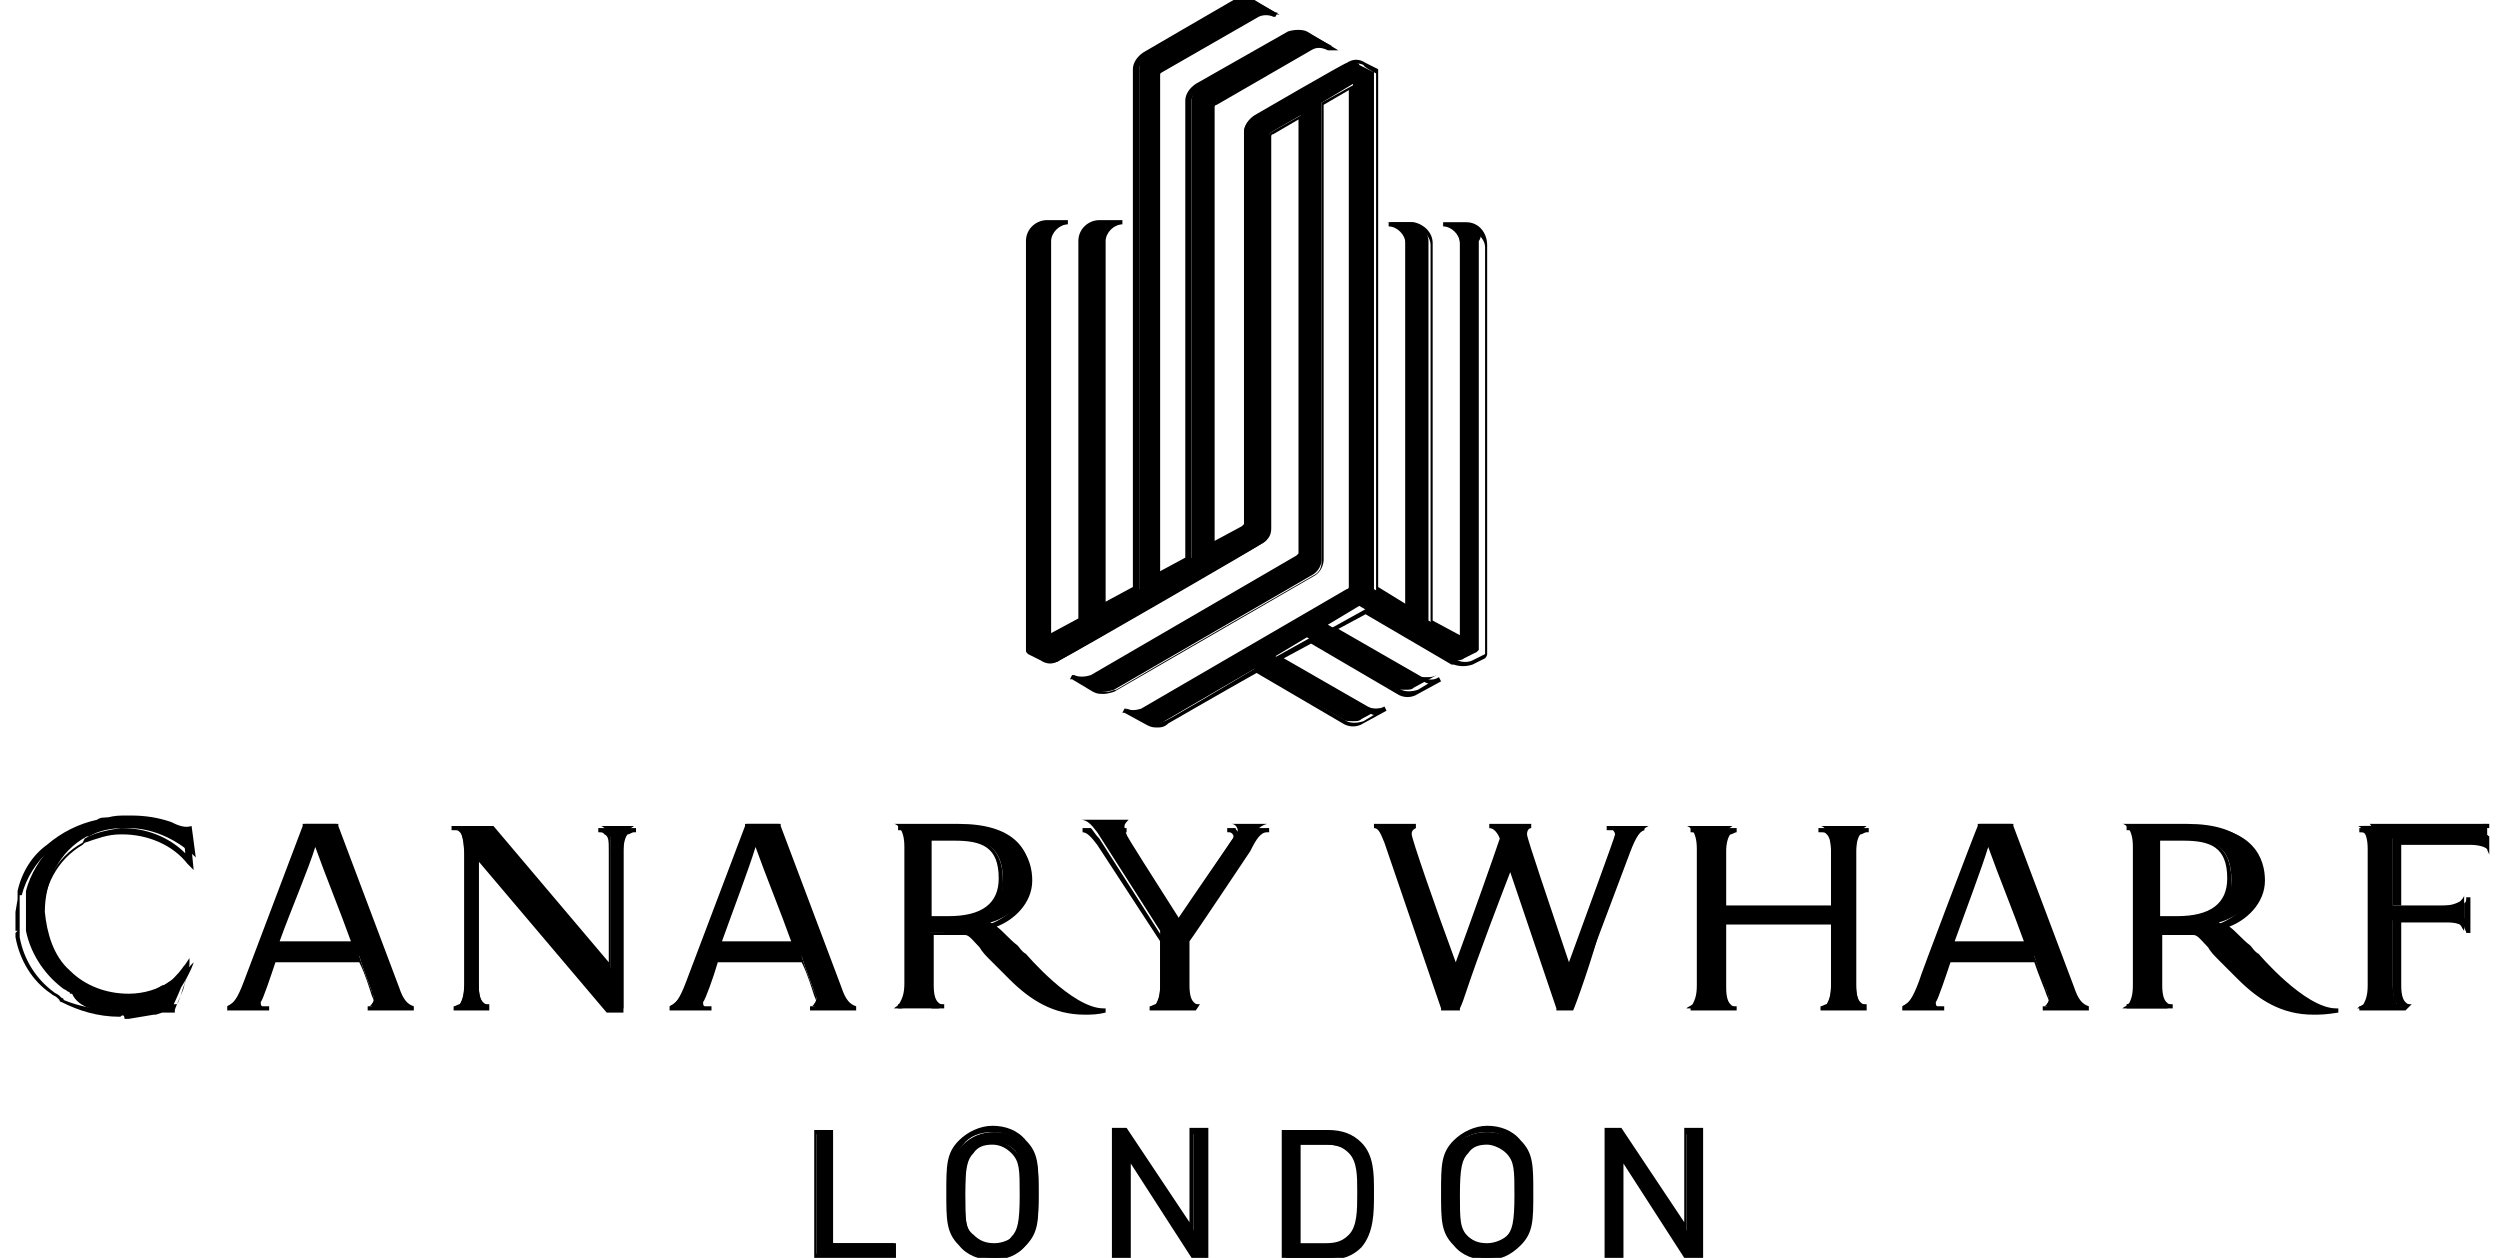 <svg width="159" height="80" viewBox="0 0 159 80" fill="none" xmlns="http://www.w3.org/2000/svg">
<g clip-path="url(#clip0_963_982)">
<path d="M74.985 58.667C74.851 58.667 74.851 58.533 74.985 58.667Z" fill="black"/>
<path d="M64.985 60.667C64.185 59.867 63.518 58.934 62.985 58.667C64.052 58.4 65.518 57.334 65.518 55.733C65.518 54 64.452 52.4 60.985 52.4C60.585 52.4 56.852 52.4 56.852 52.4C56.985 52.4 57.118 52.533 57.252 52.667C57.385 52.934 57.518 53.2 57.518 53.867V62.533C57.518 63.2 57.385 63.467 57.252 63.733C57.118 64 56.985 64 56.852 64.133H59.785C59.652 64.133 59.518 64 59.385 63.867C59.252 63.6 59.118 63.334 59.118 62.667V59.334H59.785C60.318 59.334 60.852 59.334 61.252 59.334C61.785 59.467 62.185 60.133 62.985 60.934L64.185 62.133C65.785 63.733 67.385 64.667 70.052 64.267C68.185 64.4 64.985 60.667 64.985 60.667ZM60.318 58.4H59.118V54.667V53.334C59.118 53.334 60.452 53.334 60.718 53.334C62.718 53.334 63.785 53.867 63.785 56C63.785 58.133 61.918 58.4 60.318 58.4Z" fill="black"/>
<path d="M68.985 64.533C66.985 64.533 65.518 63.6 64.185 62.267L62.985 61.067C62.718 60.8 62.452 60.533 62.318 60.267C61.918 59.867 61.651 59.467 61.385 59.467C60.985 59.467 60.452 59.467 60.051 59.467H59.385V62.667C59.385 63.333 59.518 63.6 59.651 63.733C59.785 63.867 59.785 63.867 60.051 63.867V64.133H57.118V63.867C57.252 63.867 57.385 63.733 57.518 63.733C57.651 63.6 57.785 63.2 57.785 62.667V54C57.785 53.333 57.651 53.067 57.518 52.933C57.385 52.8 57.385 52.8 57.118 52.8V52.533H60.985C64.985 52.533 65.651 54.667 65.651 56C65.651 57.467 64.451 58.533 63.385 58.933C63.785 59.2 64.185 59.733 64.718 60.133C64.852 60.267 64.985 60.533 65.251 60.667C65.251 60.667 68.185 64.133 70.185 64.133H70.318V64.4C69.785 64.533 69.385 64.533 68.985 64.533ZM60.051 59.067C60.452 59.067 60.985 59.067 61.385 59.2C61.785 59.333 62.185 59.6 62.585 60.133C62.718 60.4 62.985 60.667 63.252 60.933L64.451 62.133C65.785 63.467 66.985 64.267 68.985 64.267C67.118 63.467 64.985 61.067 64.852 60.933C64.718 60.8 64.585 60.533 64.318 60.4C63.785 59.733 63.252 59.2 62.852 59.067L62.318 58.933L62.852 58.8C63.785 58.533 65.251 57.467 65.251 56C65.251 54 63.651 52.8 60.985 52.8H57.385C57.651 53.067 57.651 53.467 57.651 54.133V62.8C57.651 63.333 57.651 63.867 57.385 64.133H59.252C58.985 63.867 58.985 63.467 58.985 62.8V59.333H60.051C59.918 59.067 60.051 59.067 60.051 59.067ZM60.318 58.667H58.852V53.2H60.585C62.452 53.2 63.785 53.733 63.785 56C63.918 57.733 62.718 58.667 60.318 58.667ZM59.252 58.267H60.318C62.452 58.267 63.518 57.467 63.518 55.867C63.518 53.867 62.452 53.467 60.718 53.467H59.252V58.267Z" fill="black"/>
<path d="M38.184 52.533C38.317 52.533 38.451 52.667 38.584 52.8C38.851 53.067 38.851 53.333 38.851 54V61.6L31.251 52.533H28.851C28.984 52.533 29.117 52.667 29.251 52.8C29.384 53.067 29.517 53.6 29.517 54.267V62.667C29.517 63.333 29.384 63.6 29.251 63.867C29.117 64 28.984 64 28.851 64.133H31.117C30.984 64.133 30.717 64 30.717 63.867C30.584 63.6 30.451 63.333 30.451 62.667V54.133L38.851 64.133H39.651V54C39.651 53.333 39.784 53.067 39.917 52.8C40.051 52.667 40.184 52.667 40.317 52.533H38.184Z" fill="black"/>
<path d="M31.118 64.267H28.851V64C28.984 64 29.118 63.867 29.251 63.867C29.384 63.733 29.518 63.333 29.518 62.8V54.267C29.518 53.333 29.384 53.067 29.251 52.933C29.118 52.8 29.118 52.8 28.851 52.8H28.718V52.533H31.384L38.718 61.2V54.133C38.718 53.467 38.718 53.2 38.451 53.067C38.318 52.933 38.318 52.933 38.051 52.933V52.667H40.451V52.933H40.318C40.184 52.933 40.051 53.067 39.918 53.067C39.784 53.2 39.651 53.6 39.651 54.133V64.4H38.584L30.451 54.8V62.667C30.451 63.333 30.584 63.6 30.718 63.733C30.851 63.867 30.851 63.867 31.118 63.867V64.267ZM29.384 63.867H30.584C30.318 63.6 30.318 63.2 30.318 62.667V53.6L38.984 63.867H39.518V53.867C39.518 53.333 39.518 52.8 39.784 52.533H38.584C38.851 52.8 38.851 53.067 38.851 53.867V61.867L38.584 61.467L30.984 52.533H29.251C29.384 52.8 29.518 53.2 29.518 54V62.667C29.651 63.2 29.651 63.6 29.384 63.867Z" fill="black"/>
<path d="M149.918 52.533C150.051 52.533 150.185 52.667 150.318 52.8C150.451 53.067 150.585 53.334 150.585 54V62.667C150.585 63.334 150.451 63.6 150.318 63.867C150.185 64 150.051 64 149.918 64.133H152.851C152.718 64.133 152.585 64 152.451 63.867C152.318 63.6 152.185 63.334 152.185 62.667V58.533H155.251C155.918 58.533 156.185 58.667 156.451 58.8C156.585 58.934 156.585 59.067 156.718 59.2V56.934C156.718 57.067 156.585 57.2 156.451 57.334C156.185 57.467 155.918 57.6 155.251 57.6H152.185V53.334H156.718C157.385 53.334 157.651 53.467 157.918 53.6C158.051 53.733 158.051 53.867 158.185 54V52.4L149.918 52.533Z" fill="black"/>
<path d="M152.985 64.267H150.052V64C150.185 64 150.318 63.867 150.452 63.867C150.585 63.733 150.718 63.334 150.718 62.8V54.133C150.718 53.467 150.585 53.2 150.452 53.067C150.318 52.934 150.318 52.934 150.052 52.934V52.667H158.585V54.4H158.318C158.318 54.267 158.185 54.133 158.185 54C158.052 53.867 157.652 53.733 157.118 53.733H152.718V57.733H155.652C156.318 57.733 156.585 57.6 156.718 57.467C156.852 57.334 156.852 57.334 156.852 57.067H157.118V59.334H156.852C156.852 59.2 156.718 59.067 156.718 58.934C156.585 58.8 156.185 58.667 155.652 58.667H152.718V62.667C152.718 63.334 152.852 63.6 152.985 63.733C153.118 63.867 153.118 63.867 153.385 63.867L152.985 64.267ZM150.585 63.867H152.452C152.185 63.6 152.185 63.2 152.185 62.533V58.133H155.385C155.918 58.133 156.452 58.133 156.718 58.4V57.334C156.452 57.6 156.052 57.6 155.385 57.6H152.185V52.934H156.985C157.518 52.934 158.052 52.934 158.318 53.2V52.4H150.718C150.985 52.667 150.985 53.067 150.985 53.733V62.667C150.852 63.2 150.718 63.6 150.585 63.867Z" fill="black"/>
<path d="M16.851 64.133C16.851 64 16.851 64 16.851 64.133C16.718 64.133 16.584 64 16.584 64C16.451 63.867 16.318 63.733 16.318 63.467C16.318 63.334 16.985 61.334 17.251 60.8H22.851C23.118 61.733 23.518 62.667 23.651 63.067C23.651 63.2 23.785 63.334 23.785 63.467C23.785 63.733 23.651 63.867 23.518 64H23.384H23.251H26.184C25.785 63.867 25.518 63.467 25.251 62.667L21.384 52.4H19.384C19.251 52.667 15.651 62.267 15.651 62.267C15.251 63.334 14.985 63.733 14.451 64L16.851 64.133ZM20.051 53.467C20.718 55.334 21.785 58 22.584 60H17.651C18.318 58 19.651 54.4 20.051 53.467Z" fill="black"/>
<path d="M16.985 64.267H14.451V64C14.851 63.867 15.118 63.467 15.518 62.4L19.251 52.533V52.4H21.518V52.533L25.384 62.8C25.651 63.6 25.918 63.867 26.318 64V64.267H23.384V64H23.518H23.651C23.785 63.867 23.785 63.867 23.785 63.733C23.785 63.733 23.785 63.6 23.651 63.334C23.518 62.934 23.251 62 22.851 61.2H17.518C17.251 62 16.718 63.6 16.584 63.733C16.584 63.867 16.584 64 16.718 64H16.851C16.851 64 16.851 64 16.985 64H17.118V64.267H16.985ZM14.985 63.867H16.318C16.184 63.733 16.184 63.6 16.184 63.467C16.184 63.2 17.118 60.8 17.118 60.8V60.667H22.851V60.8C23.118 61.733 23.518 62.667 23.651 63.067C23.785 63.334 23.785 63.467 23.785 63.467C23.785 63.6 23.785 63.733 23.651 63.867H25.518C25.251 63.6 25.118 63.334 24.985 62.8L21.118 52.667H19.384C18.985 53.733 15.784 62.4 15.651 62.4C15.518 63.2 15.251 63.6 14.985 63.867ZM22.718 60.133H17.251L17.384 59.867C18.184 57.867 19.518 54.267 19.918 53.334L20.051 52.934L20.184 53.334C20.851 55.2 21.918 57.867 22.718 59.867V60.133ZM17.785 59.867H22.318C21.651 58 20.718 55.733 20.051 53.867C19.651 55.2 18.451 58 17.785 59.867Z" fill="black"/>
<path d="M109.784 63.867C109.651 63.6 109.518 63.333 109.518 62.667V58.533H116.451V62.667C116.451 63.333 116.318 63.6 116.184 63.867C116.051 64 115.918 64 115.784 64.133H118.718C118.451 64 118.318 64 118.318 63.867C118.184 63.6 118.051 63.333 118.051 62.667V54C118.051 53.333 118.184 53.067 118.318 52.8C118.451 52.667 118.584 52.667 118.718 52.533H115.784C115.918 52.533 116.051 52.667 116.184 52.8C116.318 53.067 116.451 53.333 116.451 54V57.6H109.518V54C109.518 53.333 109.651 53.067 109.784 52.8C109.918 52.667 110.051 52.667 110.184 52.533H107.251C107.384 52.533 107.518 52.667 107.651 52.8C107.784 53.067 107.918 53.333 107.918 54V62.667C107.918 63.333 107.784 63.6 107.651 63.867C107.518 64 107.384 64 107.251 64.133H110.184C109.918 64 109.784 64 109.784 63.867Z" fill="black"/>
<path d="M118.719 64.267H115.785V64C115.919 64 116.052 63.867 116.185 63.867C116.319 63.733 116.452 63.333 116.452 62.8V58.8H109.785V62.8C109.785 63.467 109.919 63.733 110.052 63.867C110.185 64 110.185 64 110.452 64V64.267H107.519V64C107.652 64 107.785 63.867 107.919 63.867C108.052 63.733 108.185 63.333 108.185 62.8V54.133C108.185 53.467 108.052 53.2 107.919 53.067C107.785 52.933 107.785 52.933 107.519 52.933V52.667H110.452V52.933C110.319 52.933 110.185 53.067 110.052 53.067C109.919 53.2 109.785 53.6 109.785 54.133V57.6H116.452V54.133C116.452 53.467 116.319 53.2 116.185 53.067C116.052 52.933 116.052 52.933 115.785 52.933H115.652V52.667H115.785H118.852V52.933H118.719C118.585 52.933 118.452 53.067 118.319 53.067C118.185 53.2 118.052 53.6 118.052 54.133V62.667C118.052 63.333 118.185 63.6 118.319 63.733C118.452 63.867 118.452 63.867 118.719 63.867V64.267ZM116.319 63.867H118.052C117.785 63.6 117.785 63.2 117.785 62.533V53.867C117.785 53.333 117.785 52.8 118.052 52.533H116.319C116.452 52.8 116.585 53.2 116.585 53.867V57.733H109.252V53.867C109.252 53.333 109.252 52.8 109.519 52.533H107.785C108.052 52.8 108.052 53.2 108.052 53.867V62.667C108.052 63.2 108.052 63.733 107.785 64H109.519C109.252 63.733 109.252 63.333 109.252 62.667V58.267H116.585V62.667C116.585 63.2 116.585 63.6 116.319 63.867Z" fill="black"/>
<path d="M102.451 52.533C102.585 52.533 102.585 52.533 102.451 52.533C102.585 52.533 102.718 52.667 102.718 52.667C102.851 52.8 102.985 52.933 102.985 53.2C102.985 53.333 100.851 58.933 99.785 61.733C98.585 58.133 96.985 53.333 96.985 53.067C96.985 52.8 97.118 52.667 97.385 52.533H94.718C94.985 52.667 95.251 52.933 95.518 53.467C95.118 54.667 93.385 59.333 92.585 61.733C91.385 58.133 89.651 53.2 89.651 53.067C89.651 52.8 89.785 52.667 90.051 52.533H87.385C87.785 52.667 87.918 52.933 88.185 53.6L91.785 64.133H92.585C92.718 63.867 92.851 63.467 92.985 63.067C93.918 60.533 95.385 56.533 96.051 55.067L99.118 64.133H99.918C100.051 63.867 103.651 54.267 103.651 54.267C104.051 53.2 104.318 52.8 104.851 52.533H102.451Z" fill="black"/>
<path d="M100.051 64.267H98.985V64.133L96.051 55.467C95.385 57.2 94.051 60.667 93.251 63.067C93.118 63.467 92.985 63.867 92.851 64.133V64.267H91.651V64.133L88.051 53.6C87.785 52.934 87.651 52.667 87.385 52.667V52.4H90.051V52.667C89.785 52.8 89.785 52.934 89.785 53.067C89.785 53.334 91.251 57.6 92.585 61.2C93.518 58.667 94.985 54.533 95.385 53.334C95.251 52.934 94.985 52.667 94.718 52.667V52.4H97.385V52.667C97.251 52.667 97.118 52.8 97.118 53.067C97.118 53.334 98.585 57.6 99.785 61.2C100.851 58.267 102.718 53.2 102.718 53.067C102.718 53.067 102.718 52.934 102.585 52.8H102.451H102.318H102.185V52.533H104.585V52.8C104.185 52.934 103.918 53.334 103.518 54.4C103.518 54.4 102.718 56.4 101.918 58.533C101.251 61.067 100.185 64 100.051 64.267ZM99.251 63.867H99.785C100.051 63.334 100.985 60.667 101.918 58.267C103.518 54.133 103.518 54.133 103.518 54.133C103.785 53.467 103.918 52.934 104.185 52.667H102.985C103.118 52.8 103.118 53.067 103.118 53.067C103.118 53.2 100.985 58.8 99.918 61.733L99.785 62.133L99.651 61.733C98.718 58.934 96.851 53.334 96.851 53.067C96.851 52.934 96.851 52.8 96.985 52.667H95.251C95.385 52.8 95.518 53.067 95.651 53.334C95.251 54.4 93.518 59.2 92.718 61.6L92.585 62L92.451 61.6C91.385 58.267 89.518 53.067 89.518 52.934C89.518 52.8 89.518 52.667 89.518 52.533H87.918C88.051 52.667 88.185 52.934 88.318 53.334L91.918 63.733H92.585C92.718 63.467 92.851 63.2 92.985 62.8C93.918 60.267 95.385 56.267 96.051 54.8L96.185 54.4L99.251 63.867Z" fill="black"/>
<path d="M75.651 63.867C75.518 63.6 75.384 63.333 75.384 62.667V59.6C75.384 59.6 79.251 53.867 79.251 53.733C79.784 52.933 80.051 52.533 80.584 52.4H78.184C78.184 52.4 78.184 52.4 78.318 52.4C78.584 52.4 78.718 52.667 78.718 52.8C78.718 52.933 78.584 53.067 78.584 53.067C78.584 53.067 75.518 57.733 74.984 58.4C73.384 55.867 71.651 53.2 71.651 53.067C71.518 52.8 71.518 52.667 71.518 52.533C71.518 52.4 71.651 52.267 71.784 52.133H68.718C69.118 52.133 69.384 52.4 69.784 52.933L73.784 59.2V62.667C73.784 63.333 73.651 63.6 73.518 63.867C73.384 64 73.251 64 73.118 64.133H76.051C75.784 64 75.651 64 75.651 63.867Z" fill="black"/>
<path d="M76.051 64.267H73.117V64C73.251 64 73.384 63.867 73.517 63.867C73.651 63.733 73.784 63.333 73.784 62.8V59.867L69.784 53.733C69.384 53.2 69.117 52.933 68.851 52.933V52.667H71.651V52.933C71.517 52.933 71.517 53.067 71.517 53.067C71.517 53.2 71.517 53.333 71.651 53.467C71.651 53.6 72.984 55.6 74.851 58.533C75.651 57.333 78.317 53.467 78.317 53.467C78.317 53.467 78.451 53.333 78.451 53.2C78.451 53.067 78.317 52.933 78.184 52.933H78.051V52.667H80.717V52.933H80.584C80.184 52.933 79.917 53.333 79.517 54.133C79.517 54.133 76.051 59.333 75.651 59.867V62.667C75.651 63.333 75.784 63.6 75.917 63.733C76.051 63.867 76.051 63.867 76.317 63.867L76.051 64.267ZM73.651 63.867H75.517C75.251 63.6 75.251 63.2 75.251 62.533V59.467C75.251 59.467 79.117 53.733 79.117 53.6C79.384 53.2 79.651 52.8 79.784 52.667H78.584C78.584 52.8 78.717 52.8 78.717 52.933C78.717 53.2 78.584 53.333 78.584 53.333C78.584 53.333 75.784 57.6 75.117 58.533L74.984 58.667H74.717V58.533C73.251 56.133 71.517 53.467 71.384 53.333C71.251 53.067 71.251 52.933 71.251 52.8V52.667H69.384C69.517 52.8 69.651 53.067 69.917 53.333L73.917 59.6V62.667C73.917 63.2 73.917 63.6 73.651 63.867Z" fill="black"/>
<path d="M12.318 61.2C12.185 61.333 11.918 61.6 11.651 62C11.518 62.133 11.251 62.267 11.118 62.4C11.118 62.4 11.118 62.4 10.985 62.4C10.985 62.4 10.985 62.4 10.851 62.4C10.051 62.933 9.118 63.2 8.185 63.2C6.718 63.2 5.385 62.667 4.451 61.733C3.385 60.8 2.985 59.333 2.851 58C2.851 56 3.785 54.133 5.518 53.2C5.518 53.2 5.518 53.2 5.651 53.2C6.318 52.8 7.118 52.667 7.918 52.667C7.918 52.667 7.918 52.667 8.051 52.667C8.185 52.667 8.051 52.667 8.185 52.667C9.785 52.667 11.385 53.467 12.451 54.533L12.185 52.533C11.785 52.667 11.385 52.533 10.851 52.267C10.051 52 9.251 51.867 8.318 51.867C8.318 51.867 8.318 51.867 8.185 51.867C8.185 51.867 8.185 51.867 8.051 51.867C7.651 51.867 7.251 51.867 6.851 52C6.718 52 6.585 52 6.451 52.133C5.251 52.4 4.185 52.933 3.385 53.733C2.585 54.533 1.918 55.6 1.651 56.667V56.8V56.933C1.651 56.933 1.651 56.933 1.651 57.067V57.2C1.651 57.2 1.651 57.2 1.651 57.333V57.467C1.651 57.467 1.651 57.467 1.651 57.6C1.651 57.6 1.651 57.6 1.651 57.733V57.867C1.651 57.867 1.651 57.867 1.651 58V58.133V58.267C1.651 58.267 1.651 58.267 1.651 58.4V58.533V58.667C1.651 58.667 1.651 58.667 1.651 58.8C1.651 58.8 1.651 58.8 1.651 58.933V59.067V59.2C1.918 60.533 2.718 61.867 3.918 62.8C4.051 62.933 4.185 62.933 4.318 63.067C4.318 63.067 4.451 63.067 4.451 63.2H4.585C4.985 64.133 6.318 64.4 7.518 64.4C7.518 64.4 7.518 64.4 7.651 64.4C7.785 64.4 7.918 64.4 8.051 64.4H8.318H8.451H8.585H8.718H8.851H8.985L9.385 64.267C9.518 64.267 9.518 64.267 9.651 64.267H9.785H9.918L10.318 64H10.451H10.585H10.718H10.851H10.985C10.985 64 11.251 63.467 11.518 62.8C12.185 61.733 12.318 61.2 12.318 61.2Z" fill="black"/>
<path d="M7.651 64.667C6.184 64.667 4.984 64.267 3.918 63.733C3.918 63.733 3.784 63.733 3.784 63.6L3.651 63.467C3.518 63.333 3.384 63.333 3.251 63.2C2.051 62.4 1.251 61.067 0.984 59.6V59.467V59.333L1.118 59.2H0.984V59.067C0.984 59.067 0.984 59.067 0.984 58.933C0.984 58.8 0.984 58.8 0.984 58.8V58.667C0.984 58.667 0.984 58.667 0.984 58.533C0.984 58.533 0.984 58.533 0.984 58.4V58.133C0.984 58.133 0.984 58.133 0.984 58L1.118 57.2V56.933V56.8V56.667C1.384 55.467 2.051 54.4 2.984 53.733C3.918 52.933 4.984 52.4 6.184 52.133C6.184 52.133 6.318 52 6.584 52H6.718C6.984 52 7.384 52 7.784 52H8.051C8.984 52 9.784 52.133 10.718 52.4C11.251 52.533 11.651 52.667 11.918 52.667H12.051L12.318 55.333L11.918 54.933C10.984 53.733 9.384 53.067 7.784 53.067H7.651C6.851 53.067 6.184 53.333 5.384 53.6L5.251 53.733C3.651 54.667 2.718 56.4 2.718 58.4C2.718 59.733 3.384 61.2 4.184 62C5.118 62.933 6.451 63.467 7.784 63.467C8.718 63.467 9.518 63.2 10.318 62.667H10.451C10.584 62.533 10.851 62.4 10.984 62.267L11.118 62.133C11.518 61.733 11.651 61.467 11.784 61.333L12.051 60.933V61.333C12.051 61.467 11.918 62 11.651 62.933C11.384 63.6 11.118 64.133 11.118 64.267V64.4H10.984H10.718H10.318L9.918 64.533H9.784L8.184 64.8H7.918C7.918 64.533 7.784 64.533 7.651 64.667ZM8.851 64.133L9.784 64H9.918L10.851 63.867H10.984H11.251C11.384 63.733 11.518 63.2 11.651 62.8C11.784 62.533 11.784 62.267 11.918 62C11.784 62.133 11.784 62.133 11.651 62.267C11.651 62.267 11.651 62.267 11.518 62.4C11.384 62.533 11.118 62.8 10.984 62.933L10.851 63.067C10.051 63.6 9.118 63.867 8.051 63.867C6.584 63.867 5.251 63.333 4.184 62.4C3.251 61.467 2.584 60 2.584 58.533C2.584 56.4 3.518 54.533 5.251 53.6L5.384 53.333C6.051 52.933 6.851 52.8 7.651 52.667C7.651 52.667 7.651 52.667 7.784 52.667C9.251 52.667 10.718 53.2 11.784 54.267L11.651 52.933C11.251 52.933 10.984 52.8 10.451 52.667C9.651 52.4 8.718 52.267 7.918 52.267H7.784L7.651 52.133V52.267C7.251 52.267 6.851 52.267 6.584 52.4C6.451 52.4 6.318 52.4 6.184 52.533C4.984 52.8 3.918 53.333 3.118 54.133C2.318 54.8 1.651 55.867 1.384 56.933H1.118H1.251V57.067V57.2V57.467C1.251 57.467 1.251 57.467 1.251 57.6C1.251 57.6 1.251 57.6 1.251 57.733V58V58.267C1.251 58.267 1.251 58.267 1.251 58.4V58.933V59.067V59.2C1.251 59.2 1.251 59.2 1.251 59.333C1.251 59.333 1.251 59.333 1.251 59.467V59.6C1.518 61.067 2.318 62.267 3.384 63.067C3.518 63.2 3.651 63.2 3.784 63.333L3.918 63.467C3.918 63.467 4.051 63.467 4.051 63.6C4.984 64 6.318 64.267 7.518 64.267H7.651C7.784 64.267 7.918 64.267 8.051 64.267L8.851 64.133Z" fill="black"/>
<path d="M44.985 64.133C44.852 64 44.852 64 44.985 64.133C44.852 64.133 44.718 64 44.718 64C44.585 63.867 44.452 63.733 44.452 63.467C44.452 63.334 45.118 61.334 45.385 60.8H50.985C51.252 61.733 51.652 62.667 51.785 63.067C51.785 63.2 51.918 63.334 51.918 63.467C51.918 63.733 51.785 63.867 51.652 64H51.518H51.385H54.318C53.918 63.867 53.652 63.467 53.385 62.667L49.518 52.4H47.518C47.385 52.667 43.785 62.267 43.785 62.267C43.385 63.334 43.118 63.733 42.585 64L44.985 64.133ZM48.185 53.467C48.852 55.334 49.918 58 50.718 60H45.785C46.452 58 47.785 54.4 48.185 53.467Z" fill="black"/>
<path d="M45.118 64.267H42.585V64C42.985 63.867 43.252 63.467 43.652 62.4L47.385 52.533V52.4H49.652V52.533L53.518 62.8C53.785 63.6 54.052 63.867 54.452 64V64.267H51.518V64H51.652H51.785C51.918 63.867 51.918 63.867 51.918 63.733C51.918 63.733 51.918 63.6 51.785 63.334C51.652 62.934 51.385 62 50.985 61.2H45.652C45.385 62.133 44.852 63.6 44.718 63.733C44.718 63.867 44.718 64 44.852 64H44.985C44.985 64 44.985 64 45.118 64H45.252V64.267H45.118ZM43.118 63.867H44.452C44.318 63.733 44.318 63.6 44.318 63.467C44.318 63.2 45.252 60.8 45.252 60.8V60.667H50.985V60.8C51.252 61.733 51.652 62.667 51.785 63.067C51.918 63.334 51.918 63.467 51.918 63.467C51.918 63.6 51.918 63.733 51.785 63.867H53.652C53.385 63.6 53.252 63.334 53.118 62.8L49.252 52.667H47.518C47.118 53.733 43.918 62.4 43.785 62.4C43.518 63.2 43.385 63.6 43.118 63.867ZM50.852 60.133H45.385L45.518 59.867C46.318 57.867 47.652 54.267 48.052 53.334L48.185 52.934L48.318 53.334C48.985 55.2 50.052 57.867 50.852 59.867V60.133ZM45.918 59.867H50.318C49.652 58 48.718 55.733 48.052 53.867C47.652 55.2 46.585 58 45.918 59.867Z" fill="black"/>
<path d="M123.384 64.133C123.384 64 123.251 64 123.384 64.133C123.251 64.133 123.118 64 123.118 64C122.984 63.867 122.851 63.733 122.851 63.467C122.851 63.334 123.518 61.334 123.784 60.8H129.384C129.651 61.733 130.051 62.667 130.184 63.067C130.184 63.2 130.318 63.334 130.318 63.467C130.318 63.733 130.184 63.867 130.051 64H129.918H129.784H132.718C132.318 63.867 132.051 63.467 131.784 62.667L127.918 52.4H125.918C125.784 52.667 122.184 62.267 122.184 62.267C121.784 63.334 121.518 63.733 120.984 64L123.384 64.133ZM126.584 53.467C127.251 55.334 128.318 58 129.118 60H124.184C124.851 58 126.184 54.4 126.584 53.467Z" fill="black"/>
<path d="M123.518 64.267H120.984V64C121.384 63.867 121.651 63.467 122.051 62.4C122.051 62.267 125.651 52.8 125.784 52.533V52.4H128.051V52.533L131.918 62.8C132.184 63.6 132.451 63.867 132.851 64V64.267H129.918V64H130.051H130.184C130.318 63.867 130.318 63.867 130.318 63.733C130.318 63.733 130.318 63.6 130.184 63.334C130.051 62.934 129.651 62 129.384 61.2H124.051C123.784 62 123.251 63.6 123.118 63.733C123.118 63.867 123.118 64 123.251 64H123.384C123.384 64 123.384 64 123.518 64H123.651V64.267H123.518ZM121.518 63.867H122.851C122.718 63.733 122.718 63.6 122.718 63.467C122.718 63.2 123.651 60.8 123.651 60.8V60.667H129.384V60.8C129.651 61.6 130.051 62.533 130.184 63.067C130.318 63.334 130.318 63.467 130.318 63.467C130.318 63.6 130.318 63.733 130.184 63.867H132.051C131.784 63.6 131.651 63.334 131.518 62.8L127.651 52.667H125.918C125.518 53.733 122.184 62.4 122.184 62.533C122.051 63.2 121.784 63.6 121.518 63.867ZM129.251 60.133H123.784L123.918 59.867C124.584 58.133 125.784 55.067 126.184 53.733L126.451 52.934L126.584 53.334C127.251 55.2 128.318 57.867 129.118 59.867L129.251 60.133ZM124.318 59.867H128.718C128.051 58 127.118 55.733 126.451 53.867C126.051 55.2 124.984 58 124.318 59.867Z" fill="black"/>
<path d="M143.118 60.667C142.318 59.867 141.651 58.934 141.118 58.667C142.184 58.4 143.651 57.334 143.651 55.733C143.651 54 142.584 52.4 139.118 52.4C138.718 52.4 134.984 52.4 134.984 52.4C135.118 52.4 135.251 52.533 135.384 52.667C135.518 52.934 135.651 53.2 135.651 53.867V62.667C135.651 63.334 135.518 63.6 135.384 63.867C135.251 64 135.118 64 134.984 64.133H137.918C137.784 64.133 137.651 64 137.518 63.867C137.384 63.6 137.251 63.334 137.251 62.667V59.334H137.918C138.451 59.334 138.984 59.334 139.384 59.334C139.918 59.467 140.318 60.133 141.118 60.934L142.318 62.133C143.918 63.733 145.518 64.667 148.184 64.267C146.318 64.4 143.118 60.667 143.118 60.667ZM138.451 58.4H137.251V54.667V53.334C137.251 53.334 138.584 53.334 138.851 53.334C140.851 53.334 141.918 53.867 141.918 56C141.918 58.133 140.051 58.4 138.451 58.4Z" fill="black"/>
<path d="M147.118 64.533C145.118 64.533 143.651 63.6 142.318 62.267L141.118 61.067C140.851 60.8 140.584 60.533 140.451 60.267C140.051 59.867 139.784 59.467 139.518 59.467C139.118 59.467 138.584 59.467 138.184 59.467H137.518V62.667C137.518 63.333 137.651 63.6 137.784 63.733C137.918 63.867 137.918 63.867 138.184 63.867V64.133H135.251V63.867C135.384 63.867 135.518 63.733 135.651 63.733C135.784 63.6 135.918 63.2 135.918 62.667V54C135.918 53.333 135.784 53.067 135.651 52.933C135.518 52.8 135.518 52.8 135.251 52.8V52.533H139.384C143.384 52.533 144.051 54.667 144.051 56C144.051 57.467 142.851 58.533 141.784 58.933C142.184 59.2 142.584 59.733 143.118 60.133C143.251 60.267 143.384 60.533 143.651 60.667C143.651 60.667 146.584 64.133 148.584 64.133H148.718V64.4C147.918 64.533 147.518 64.533 147.118 64.533ZM138.184 59.067C138.584 59.067 139.118 59.067 139.518 59.2C139.918 59.333 140.318 59.6 140.718 60.133C140.851 60.4 141.118 60.667 141.384 60.933L142.584 62.133C143.918 63.467 145.118 64.267 147.118 64.267C145.251 63.467 143.118 61.067 142.984 60.933C142.851 60.8 142.718 60.533 142.451 60.4C141.918 59.733 141.384 59.2 140.984 59.067L140.451 58.933L140.984 58.8C141.918 58.533 143.384 57.467 143.384 56C143.384 54 141.784 52.8 139.118 52.8H135.518C135.784 53.067 135.784 53.467 135.784 54.133V62.667C135.784 63.2 135.784 63.733 135.518 64H137.384C137.118 63.733 137.118 63.333 137.118 62.667V59.2H138.184C138.184 59.067 138.184 59.067 138.184 59.067ZM138.451 58.667H136.984V53.2H138.718C140.584 53.2 141.918 53.733 141.918 56C142.051 57.733 140.851 58.667 138.451 58.667ZM137.384 58.267H138.451C140.584 58.267 141.651 57.467 141.651 55.867C141.651 53.867 140.584 53.467 138.851 53.467H137.384V58.267Z" fill="black"/>
<path d="M51.917 79.867V71.867H52.717V79.067H56.85V79.867H51.917Z" fill="black"/>
<path d="M56.984 80.133H51.784V71.867H52.984V79.067H56.984V80.133ZM52.051 79.733H56.584V79.333H52.451V72.133H51.917V79.733H52.051Z" fill="black"/>
<path d="M65.252 79.2C64.719 79.733 64.052 80 63.252 80C62.452 80 61.785 79.733 61.252 79.2C60.452 78.4 60.452 77.6 60.452 76C60.452 74.4 60.452 73.467 61.252 72.8C61.785 72.267 62.452 72 63.252 72C64.052 72 64.719 72.267 65.252 72.8C66.052 73.6 66.052 74.4 66.052 76C66.052 77.6 65.919 78.4 65.252 79.2ZM64.585 73.2C64.186 72.8 63.785 72.667 63.252 72.667C62.719 72.667 62.185 72.933 61.919 73.2C61.386 73.733 61.386 74.267 61.386 75.867C61.386 77.6 61.386 78.133 61.919 78.533C62.319 78.933 62.719 79.067 63.252 79.067C63.785 79.067 64.319 78.8 64.585 78.533C65.119 78 65.119 77.467 65.119 75.867C65.119 74.267 64.986 73.733 64.585 73.2Z" fill="black"/>
<path d="M63.119 80.133C62.319 80.133 61.519 79.867 60.986 79.2C60.185 78.4 60.185 77.6 60.185 75.867C60.185 74.133 60.185 73.333 60.986 72.533C61.519 72 62.319 71.6 63.119 71.6C63.919 71.6 64.719 71.867 65.252 72.533C66.052 73.333 66.052 74.133 66.052 75.867C66.052 77.6 66.052 78.4 65.252 79.2C64.719 79.867 63.919 80.133 63.119 80.133ZM63.119 72C62.319 72 61.652 72.267 61.252 72.8C60.586 73.467 60.586 74.267 60.586 75.867C60.586 77.467 60.586 78.267 61.252 78.933C61.785 79.467 62.452 79.733 63.119 79.733C63.785 79.733 64.585 79.467 64.986 78.933C65.652 78.267 65.652 77.467 65.652 75.867C65.652 74.267 65.652 73.467 64.986 72.8C64.585 72.267 63.919 72 63.119 72ZM63.119 79.467C62.586 79.467 62.052 79.2 61.652 78.8C61.119 78.267 60.986 77.6 60.986 76C60.986 74.267 60.986 73.733 61.652 73.2C62.052 72.8 62.586 72.533 63.119 72.533C63.652 72.533 64.186 72.8 64.585 73.2C65.119 73.733 65.252 74.4 65.252 76C65.252 77.6 65.252 78.267 64.585 78.8C64.319 79.2 63.652 79.467 63.119 79.467ZM63.119 72.8C62.586 72.8 62.185 72.933 61.919 73.333C61.519 73.733 61.386 74.267 61.386 76C61.386 77.6 61.386 78.133 61.919 78.667C62.185 78.933 62.719 79.2 63.119 79.2C63.519 79.2 64.052 79.067 64.319 78.667C64.719 78.267 64.852 77.733 64.852 76C64.852 74.4 64.852 73.867 64.319 73.333C64.052 73.067 63.652 72.8 63.119 72.8Z" fill="black"/>
<path d="M75.784 79.867L71.651 73.467V79.867H70.851V71.867H71.651L75.917 78.267V72H76.717V80C76.584 79.867 75.784 79.867 75.784 79.867Z" fill="black"/>
<path d="M76.851 80.133H75.784V80L71.918 74V80H70.718V71.733H71.651L75.651 77.733V71.733H76.851V80.133ZM75.918 79.733H76.451V72.133H75.918V78.933L71.384 72.133H70.851V79.733H71.384V72.933L75.918 79.733Z" fill="black"/>
<path d="M86.452 79.2C85.918 79.733 85.252 80 84.452 80H81.785V72H84.452C85.252 72 86.052 72.267 86.452 72.8C87.252 73.6 87.252 74.8 87.252 76C87.252 76.933 87.252 78.4 86.452 79.2ZM85.918 73.333C85.519 72.933 84.985 72.8 84.319 72.8H82.585V79.2H84.319C84.985 79.2 85.519 79.067 85.918 78.667C86.452 78.133 86.452 76.933 86.452 75.867C86.452 74.933 86.452 73.867 85.918 73.333Z" fill="black"/>
<path d="M84.452 80.133H81.519V71.867H84.452C85.385 71.867 86.052 72.133 86.585 72.667C87.385 73.467 87.385 74.667 87.385 75.733V76C87.385 77.067 87.385 78.4 86.585 79.333C86.052 79.867 85.385 80.133 84.452 80.133ZM81.919 79.733H84.452C85.252 79.733 85.919 79.467 86.319 79.067C87.119 78.267 87.119 77.067 87.119 76V75.733C87.119 74.667 87.119 73.6 86.319 72.8C85.919 72.4 85.252 72.133 84.452 72.133H81.919V79.733ZM84.319 79.333H82.452V72.533H84.319C84.985 72.533 85.652 72.8 86.052 73.2C86.585 73.733 86.585 74.8 86.585 75.733V76C86.585 77.067 86.585 78.133 86.052 78.8C85.519 79.067 84.985 79.333 84.319 79.333ZM82.719 79.067H84.319C84.985 79.067 85.385 78.933 85.785 78.533C86.319 78 86.319 76.933 86.319 76V75.733C86.319 74.8 86.319 73.867 85.785 73.333C85.385 72.933 84.985 72.8 84.319 72.8H82.719V79.067Z" fill="black"/>
<path d="M96.584 79.2C96.051 79.733 95.384 80 94.584 80C93.784 80 93.118 79.733 92.584 79.2C91.784 78.4 91.784 77.6 91.784 76C91.784 74.4 91.784 73.467 92.584 72.8C93.118 72.267 93.784 72 94.584 72C95.384 72 96.051 72.267 96.584 72.8C97.384 73.6 97.384 74.4 97.384 76C97.384 77.6 97.384 78.4 96.584 79.2ZM95.918 73.2C95.517 72.8 95.118 72.667 94.584 72.667C94.051 72.667 93.517 72.933 93.251 73.2C92.718 73.733 92.718 74.267 92.718 75.867C92.718 77.6 92.718 78.133 93.251 78.533C93.651 78.933 94.051 79.067 94.584 79.067C95.118 79.067 95.651 78.8 95.918 78.533C96.451 78 96.451 77.467 96.451 75.867C96.451 74.267 96.451 73.733 95.918 73.2Z" fill="black"/>
<path d="M94.585 80.133C93.785 80.133 92.985 79.867 92.451 79.2C91.651 78.4 91.651 77.6 91.651 75.867C91.651 74.133 91.651 73.333 92.451 72.533C92.985 72 93.785 71.6 94.585 71.6C95.385 71.6 96.185 71.867 96.718 72.533C97.518 73.333 97.518 74.133 97.518 75.867C97.518 77.6 97.518 78.4 96.718 79.2C96.051 79.867 95.385 80.133 94.585 80.133ZM94.585 72C93.785 72 93.118 72.267 92.718 72.8C92.051 73.467 92.051 74.267 92.051 75.867C92.051 77.467 92.051 78.267 92.718 78.933C93.251 79.467 93.918 79.733 94.585 79.733C95.251 79.733 96.051 79.467 96.451 78.933C97.118 78.267 97.118 77.467 97.118 75.867C97.118 74.267 97.118 73.467 96.451 72.8C95.918 72.267 95.251 72 94.585 72ZM94.585 79.467C94.051 79.467 93.518 79.2 93.118 78.8C92.585 78.267 92.451 77.6 92.451 76C92.451 74.4 92.451 73.733 93.118 73.2C93.518 72.8 94.051 72.533 94.585 72.533C95.118 72.533 95.651 72.8 96.051 73.2C96.585 73.733 96.718 74.4 96.718 76C96.718 77.6 96.718 78.267 96.051 78.8C95.651 79.2 95.118 79.467 94.585 79.467ZM94.585 72.8C94.051 72.8 93.651 72.933 93.385 73.333C92.985 73.733 92.851 74.267 92.851 76C92.851 77.6 92.851 78.133 93.385 78.667C93.651 78.933 94.185 79.2 94.585 79.2C95.118 79.2 95.518 79.067 95.785 78.667C96.185 78.267 96.318 77.733 96.318 76C96.318 74.4 96.318 73.867 95.785 73.333C95.518 73.067 94.985 72.8 94.585 72.8Z" fill="black"/>
<path d="M107.251 79.867L102.985 73.467V79.867H102.185V71.867H102.985L107.251 78.267V72H108.051V80C108.051 79.867 107.251 79.867 107.251 79.867Z" fill="black"/>
<path d="M108.185 80.133H107.118V80L103.252 74V80H102.052V71.733H103.118L107.118 77.733V71.733H108.318V80.133H108.185ZM107.252 79.733H107.785V72.133H107.252V78.933L102.718 72.133H102.318V79.733H102.852V72.933L107.252 79.733Z" fill="black"/>
<path d="M93.118 14.267H91.651C92.318 14.267 92.851 14.8 92.851 15.467V40.667L90.851 39.467C90.851 39.2 90.851 15.333 90.851 15.333C90.851 14.8 90.318 14.267 89.785 14.133H88.185C88.851 14.133 89.385 14.667 89.385 15.333V38.667L87.385 37.467V4.667C87.385 4.533 87.385 4.533 87.251 4.533L86.451 4.133C86.451 4 86.318 4 86.051 4C85.918 4 85.651 4 85.518 4.133L79.651 7.467C79.385 7.733 79.118 8 79.118 8.4V33.333C79.118 33.467 79.118 33.467 78.985 33.6L77.118 34.667V6.8C77.118 6.667 77.118 6.667 77.251 6.533L83.518 2.933C83.651 2.8 83.785 2.8 84.051 2.8C84.318 2.8 84.451 2.933 84.718 2.933L83.251 2.133C83.118 2 82.851 2 82.718 2C82.585 2 82.318 2 82.185 2.133L76.318 5.467C76.051 5.733 75.785 6 75.785 6.4V35.467L73.785 36.667V4.8C73.785 4.667 73.785 4.667 73.918 4.533L80.185 0.933C80.318 0.8 80.585 0.8 80.718 0.8C80.985 0.8 81.118 0.933 81.385 0.933L79.918 0.133C79.651 0 79.385 0 79.251 0C78.985 0 78.851 0 78.718 0.133L72.985 3.467C72.718 3.6 72.451 4 72.451 4.4V37.467L70.185 38.667C70.185 34.533 70.185 15.467 70.185 15.467C70.185 14.8 70.718 14.267 71.385 14.267H69.918C69.251 14.267 68.718 14.8 68.718 15.467V39.467L66.718 40.667V15.467C66.718 14.8 67.251 14.267 67.918 14.267H66.585C65.918 14.267 65.385 14.8 65.385 15.467V41.467C65.385 41.6 65.385 41.6 65.518 41.6L66.318 42C66.451 42.133 66.585 42.133 66.851 42.133C66.985 42.133 67.251 42.133 67.385 42L80.318 34.533C80.585 34.4 80.718 34.133 80.718 33.733V8.667C80.718 8.533 80.718 8.533 80.851 8.4L82.718 7.333V35.2C82.718 35.333 82.718 35.333 82.585 35.467L69.518 43.067C69.385 43.2 69.118 43.2 68.851 43.2C68.585 43.2 68.451 43.067 68.185 43.067L69.651 43.867C69.785 44 70.051 44 70.185 44C70.451 44 70.851 43.867 70.851 43.867L83.518 36.533C83.918 36.267 84.051 35.867 84.051 35.6C84.051 35.6 84.051 6.667 84.051 6.533L86.051 5.333C86.051 5.467 86.051 37.2 86.051 37.2C86.051 37.333 86.051 37.333 85.918 37.467L72.851 45.067C72.718 45.2 72.451 45.2 72.185 45.2C71.918 45.2 71.785 45.067 71.518 45.067L72.985 45.867C73.118 46 73.385 46 73.518 46C73.651 46 73.918 46 74.051 45.867L79.785 42.533L85.385 45.733C85.518 45.867 85.785 45.867 86.051 45.867C86.318 45.867 86.451 45.867 86.585 45.733L88.051 44.933C87.785 45.067 87.651 45.067 87.385 45.067C87.118 45.067 86.985 45.067 86.718 44.933L81.118 41.733L83.118 40.533L88.718 43.733C88.851 43.867 89.118 43.867 89.385 43.867C89.651 43.867 89.785 43.867 89.918 43.733L91.385 42.933C91.118 43.067 90.985 43.067 90.718 43.067C90.451 43.067 90.318 43.067 90.051 42.933L84.451 39.733L86.451 38.533L92.051 41.867C92.185 42 92.451 42 92.585 42C92.718 42 92.985 42 93.118 41.867L93.918 41.467L94.051 41.333V15.333C94.451 14.8 93.785 14.267 93.118 14.267Z" fill="black"/>
<path d="M73.651 46.267C73.384 46.267 73.251 46.267 72.984 46.133L71.518 45.333C71.518 45.333 71.518 45.333 71.384 45.333L71.518 45.067C71.784 45.2 72.184 45.2 72.584 45.067L85.651 37.467C85.651 37.467 85.784 37.467 85.784 37.333V5.733L84.184 6.667V35.6C84.184 35.867 84.051 36.4 83.518 36.667L70.851 44C70.851 44 70.451 44.133 70.184 44.133C69.918 44.133 69.784 44.133 69.518 44L68.184 43.2C68.184 43.2 68.184 43.2 68.051 43.2L68.184 42.933H68.318C68.584 43.067 68.984 43.067 69.384 42.933L82.451 35.333C82.451 35.333 82.451 35.333 82.584 35.2V7.6L80.984 8.533C80.984 8.533 80.851 8.533 80.851 8.667V33.6C80.851 34 80.718 34.267 80.318 34.533C80.184 34.667 68.451 41.467 67.384 42C66.984 42.267 66.584 42.267 66.184 42C66.184 42 65.651 41.733 65.384 41.6C65.251 41.467 65.251 41.467 65.251 41.333V15.333C65.251 14.533 65.918 14 66.584 14H67.918V14.267C67.384 14.267 66.851 14.8 66.851 15.333V40.267L68.584 39.333V15.333C68.584 14.533 69.251 14 69.918 14H71.384V14.267C70.851 14.267 70.318 14.8 70.318 15.333V38.267L72.051 37.333V4.4C72.051 4 72.318 3.6 72.718 3.333C72.718 3.333 77.518 0.533 78.451 4.8842e-05C78.851 -0.267 79.384 -0.267 79.784 4.8842e-05L81.118 0.8H81.251L81.118 1.067H80.984C80.718 0.933 80.318 0.933 80.051 1.067L73.784 4.667C73.784 4.667 73.651 4.667 73.651 4.8V36.4L75.384 35.467V6.4C75.384 6 75.651 5.6 76.051 5.333L81.918 2C82.318 1.867 82.851 1.867 83.118 2L85.118 3.2H84.451C84.184 3.067 83.784 2.933 83.384 3.2L77.384 6.667C77.384 6.667 77.251 6.667 77.251 6.8V34.4L78.984 33.467C78.984 33.467 78.984 33.467 79.118 33.333V8.4C79.118 8 79.384 7.6 79.784 7.333C79.784 7.333 85.518 4 85.651 4C86.051 3.733 86.451 3.733 86.851 4L87.651 4.4C87.651 4.4 87.651 4.533 87.651 4.667V37.333L89.384 38.4V15.467C89.384 14.933 88.851 14.4 88.318 14.4V14.133C89.384 14.133 89.918 14.133 89.918 14.133C90.584 14.267 91.118 14.8 91.118 15.467C91.118 15.467 91.118 15.6 91.118 39.467L92.851 40.4V15.467C92.851 14.933 92.318 14.4 91.784 14.4V14.133H93.251C94.051 14.133 94.584 14.8 94.584 15.6V41.6C94.584 41.733 94.451 41.867 94.451 41.867L93.651 42.267C93.251 42.4 92.851 42.4 92.451 42.267H92.318C91.651 41.867 87.518 39.467 86.851 39.067L85.118 40L90.451 43.067C90.718 43.2 91.118 43.333 91.518 43.067L91.651 43.333L90.184 44.133C89.784 44.4 89.251 44.4 88.851 44.133L83.384 40.933L81.651 41.867L86.984 44.933C87.251 45.067 87.651 45.2 88.051 44.933L88.184 45.2L86.718 46C86.318 46.267 85.784 46.267 85.384 46L79.918 42.8C77.784 44 74.318 46 74.318 46C74.051 46.267 73.784 46.267 73.651 46.267ZM72.451 45.467L73.118 45.867C73.384 46 73.784 46 74.051 45.867C74.184 45.867 77.784 43.733 79.784 42.533H79.918L85.651 45.867C85.918 46 86.318 46 86.718 45.867L87.384 45.467C87.251 45.467 87.118 45.333 86.984 45.333L80.984 41.867L83.384 40.533L89.118 43.867C89.384 44 89.784 44 90.184 43.867L90.851 43.467C90.718 43.467 90.584 43.333 90.451 43.333L84.584 40L86.984 38.667H87.118C91.384 41.067 92.451 41.733 92.718 42C92.984 42.133 93.384 42.133 93.651 42L94.451 41.6V15.733C94.451 15.2 93.918 14.667 93.384 14.667H92.851C93.118 14.933 93.384 15.333 93.384 15.733V41.2L90.984 39.867V39.733C90.984 31.467 90.984 15.733 90.984 15.6C90.984 15.067 90.584 14.667 90.051 14.533C90.051 14.533 89.784 14.533 89.384 14.533C89.651 14.8 89.918 15.2 89.918 15.6V39.2L87.518 37.867V4.667C87.518 4.667 86.718 4.267 86.718 4.133C86.451 4 86.051 4 85.784 4.133C85.651 4.267 84.718 4.667 79.918 7.467C79.651 7.6 79.384 8 79.384 8.267V33.333C79.384 33.467 79.251 33.6 79.118 33.733L76.984 34.933V6.8C76.984 6.667 76.984 6.4 77.251 6.4L83.518 2.8C83.518 2.667 83.651 2.667 83.784 2.667L83.118 2.267C82.851 2.133 82.451 2.133 82.184 2.267L76.318 5.6C76.051 5.733 75.784 6.133 75.784 6.4V35.6L73.384 36.933V4.8C73.384 4.667 73.518 4.533 73.651 4.4L79.918 0.8C80.051 0.8 80.184 0.667 80.318 0.667L79.651 0.267C79.384 0.133 78.984 0.133 78.718 0.267L72.984 3.6C72.718 3.733 72.451 4.133 72.451 4.4V37.6L70.051 38.933V15.467C70.051 15.067 70.184 14.667 70.584 14.4H70.051C69.518 14.4 68.984 14.933 68.984 15.467V39.6L66.584 40.933V15.467C66.584 15.067 66.718 14.667 67.118 14.4H66.584C66.051 14.4 65.518 14.933 65.518 15.467V41.467C65.518 41.467 66.184 41.867 66.318 41.867C66.584 42 66.984 42 67.251 41.867C67.384 41.733 80.051 34.4 80.184 34.4C80.451 34.267 80.584 34 80.584 33.733V8.8C80.584 8.667 80.718 8.533 80.851 8.4L82.984 7.2V35.333C82.984 35.467 82.851 35.6 82.718 35.733L69.651 43.333C69.518 43.467 69.384 43.467 69.251 43.467L69.918 43.867C70.051 44 70.184 44 70.451 44C70.584 44 70.851 43.867 70.984 43.867C72.318 43.067 83.651 36.533 83.651 36.533C84.051 36.267 84.051 35.867 84.051 35.733V6.533L86.451 5.2V37.333C86.451 37.467 86.318 37.6 86.184 37.733L72.984 45.333C72.851 45.333 72.584 45.467 72.451 45.467Z" fill="black"/>
</g>
<defs>
<clipPath id="clip0_963_982">
<rect width="157.333" height="80" fill="white" transform="translate(0.984)"/>
</clipPath>
</defs>
</svg>
